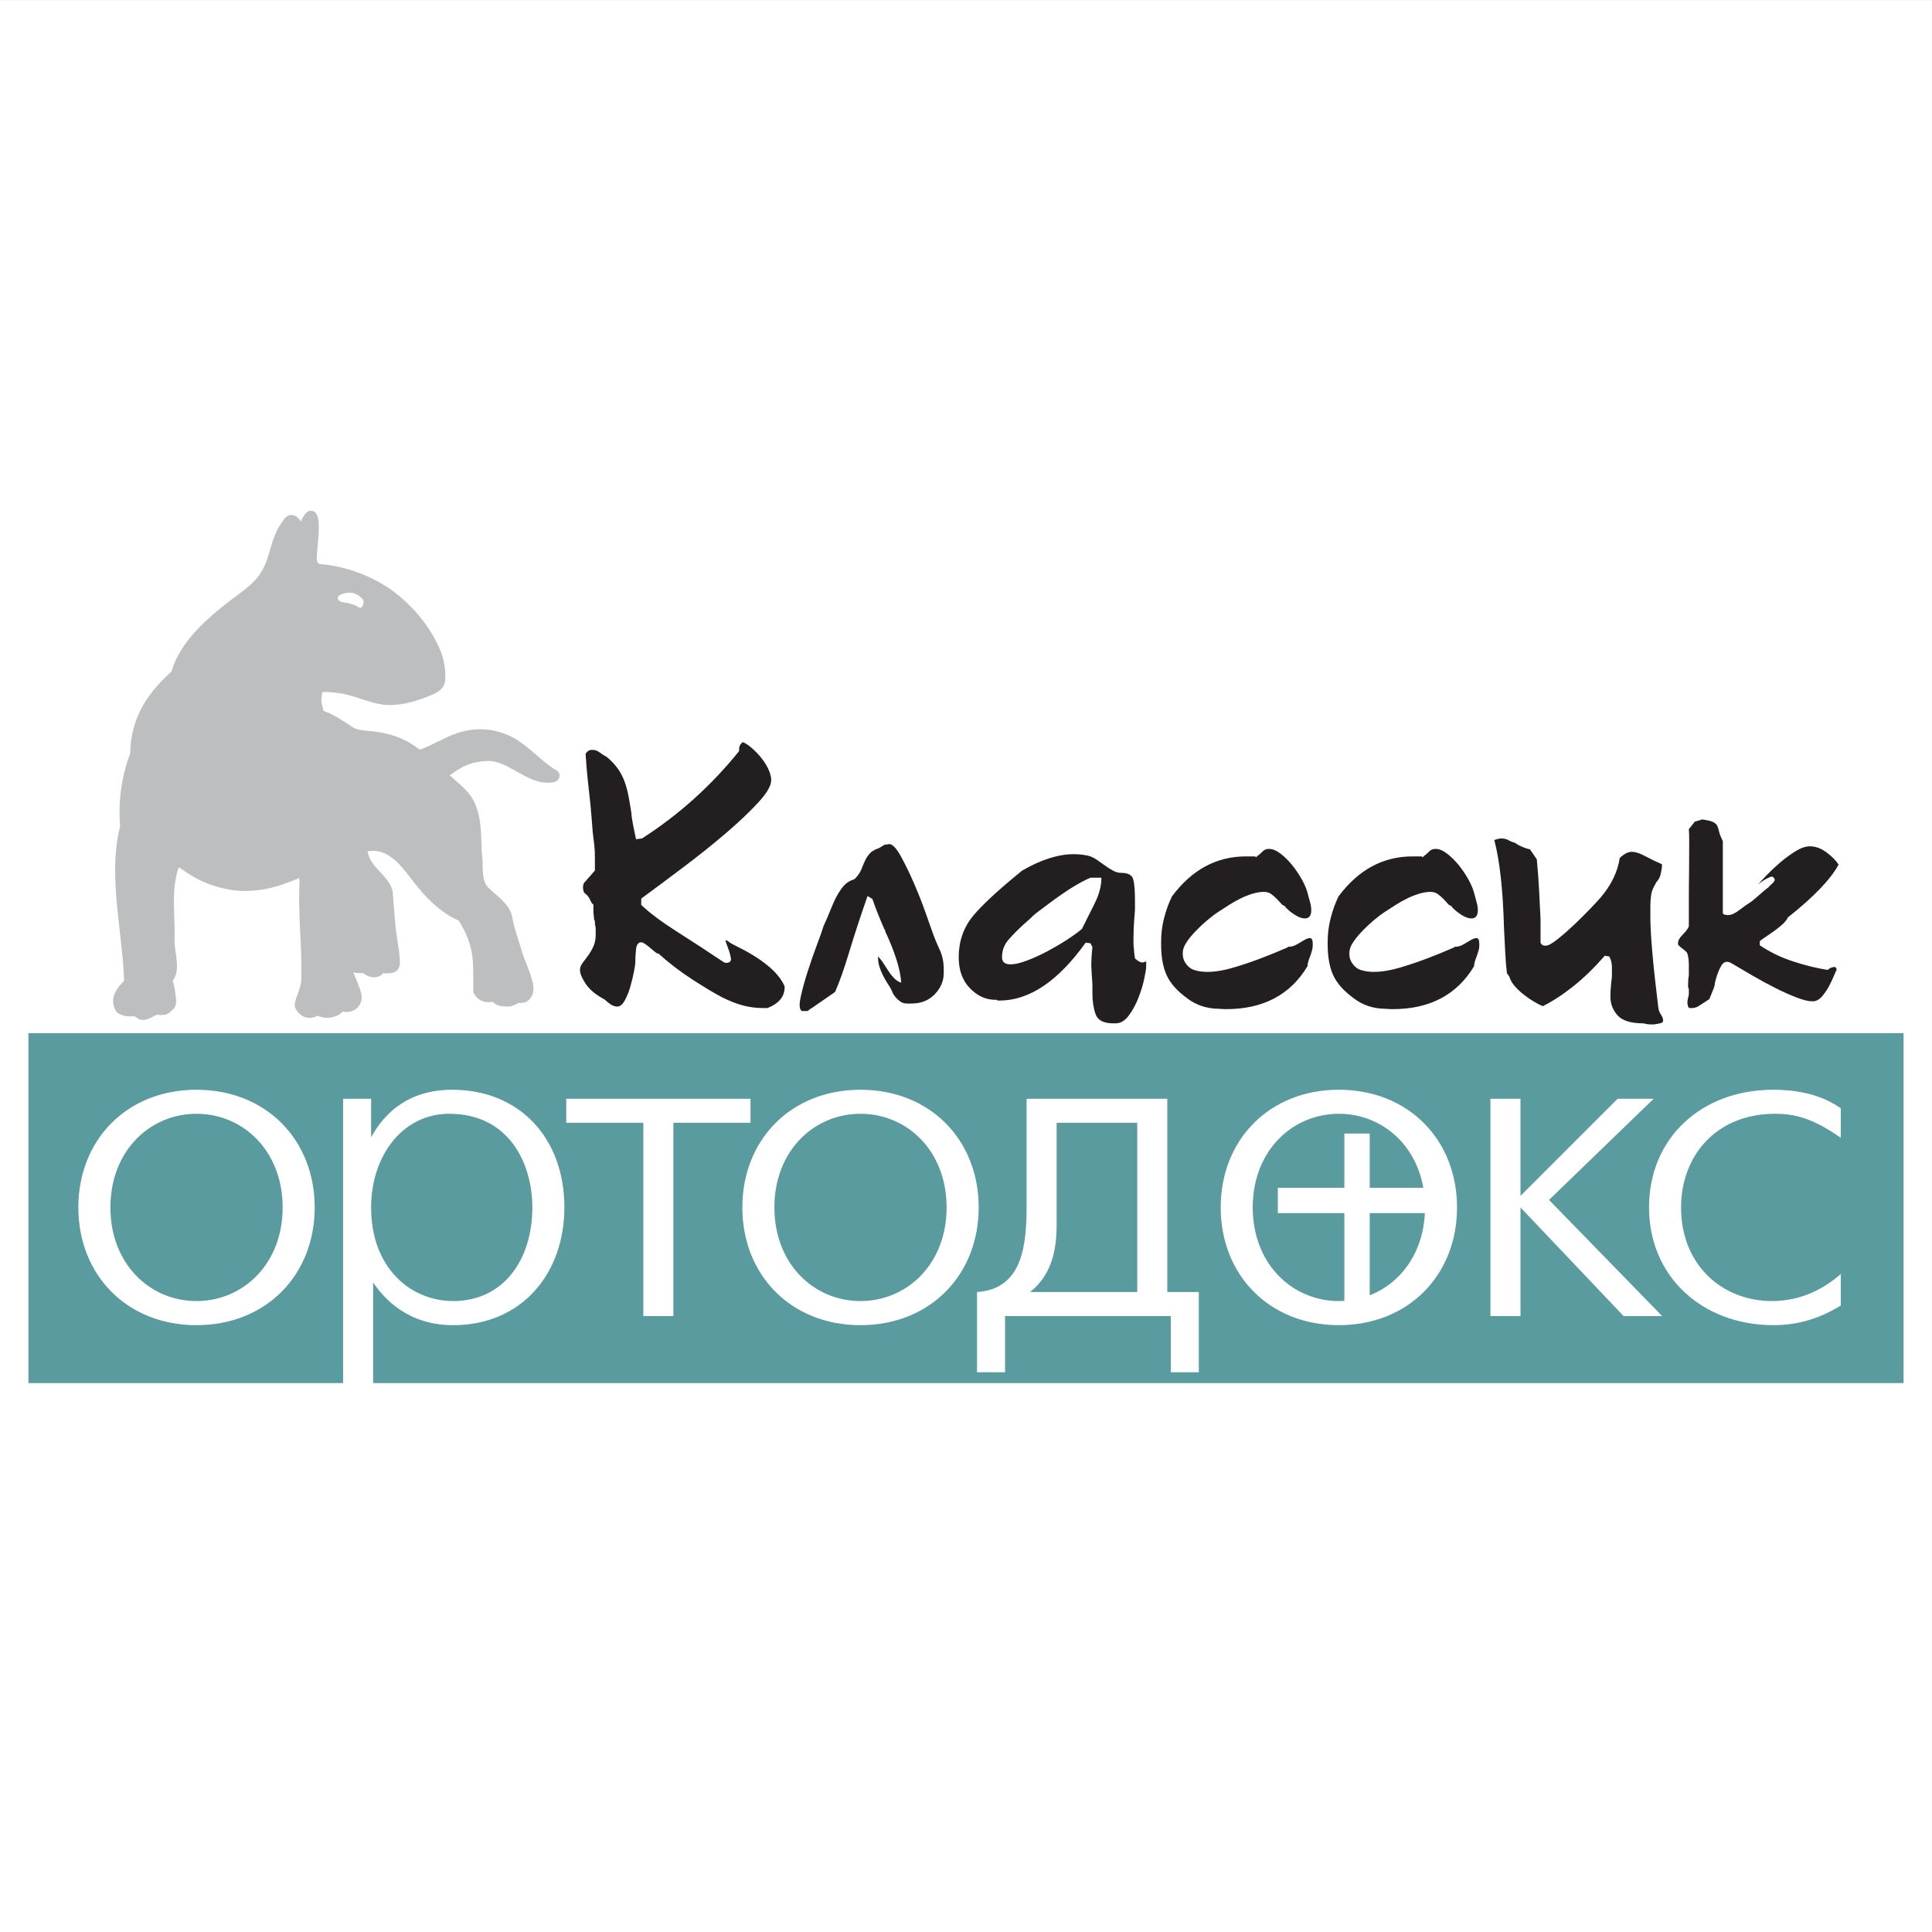 <?xml version="1.0" encoding="UTF-8"?>
<svg xmlns="http://www.w3.org/2000/svg" xmlns:xlink="http://www.w3.org/1999/xlink" width="192.76pt" height="192.76pt" viewBox="0 0 192.76 192.76" version="1.1">
<rect x="0" y="0" width="192.76" height="192.76" fill="#333333" stroke="none"/>
<g id="surface1">
<path style=" stroke:none;fill-rule:evenodd;fill:rgb(100%,100%,100%);fill-opacity:1;" d="M 0 0.004 L 192.758 0.004 L 192.758 192.762 L 0 192.762 L 0 0.004 "/>
<path style=" stroke:none;fill-rule:evenodd;fill:rgb(34.9%,60.799%,62.399%);fill-opacity:1;" d="M 2.836 103.078 L 189.922 103.078 L 189.922 137.992 L 2.836 137.992 L 2.836 103.078 "/>
<path style=" stroke:none;fill-rule:evenodd;fill:rgb(100%,100%,100%);fill-opacity:1;" d="M 19.605 132.215 C 26.551 132.215 31.398 127.211 31.398 120.469 C 31.398 113.723 26.551 108.727 19.605 108.727 C 12.664 108.727 7.816 113.723 7.816 120.469 C 7.816 127.211 12.664 132.215 19.605 132.215 Z M 19.605 129.809 C 14.961 129.809 11.016 126.113 11.016 120.469 C 11.016 114.82 14.961 111.125 19.605 111.125 C 24.254 111.125 28.199 114.82 28.199 120.469 C 28.199 126.113 24.254 129.809 19.605 129.809 Z M 34.23 109.625 L 34.23 141.809 L 37.227 141.809 L 37.227 127.961 C 38.324 129.559 40.672 132.215 45.219 132.215 C 52.062 132.215 56.309 127.062 56.309 120.469 C 56.309 113.473 51.766 108.727 45.121 108.727 C 40.824 108.727 38.375 110.977 37.027 113.473 L 37.027 109.625 Z M 45.219 129.809 C 41.023 129.809 37.027 126.562 37.027 120.469 C 37.027 115.371 40.125 111.125 44.82 111.125 C 50.816 111.125 53.113 116.121 53.113 120.469 C 53.113 125.711 50.215 129.809 45.219 129.809 Z M 64.188 131.309 L 67.184 131.309 L 67.184 112.023 L 74.879 112.023 L 74.879 109.625 L 56.496 109.625 L 56.496 112.023 L 64.188 112.023 Z M 85.855 132.215 C 92.797 132.215 97.645 127.211 97.645 120.469 C 97.645 113.723 92.797 108.727 85.855 108.727 C 78.91 108.727 74.066 113.723 74.066 120.469 C 74.066 127.211 78.91 132.215 85.855 132.215 Z M 85.855 129.809 C 81.207 129.809 77.262 126.113 77.262 120.469 C 77.262 114.82 81.207 111.125 85.855 111.125 C 90.5 111.125 94.445 114.82 94.445 120.469 C 94.445 126.113 90.5 129.809 85.855 129.809 Z M 102.426 109.625 L 102.426 120.219 C 102.426 124.016 102.125 128.609 97.48 128.91 L 97.48 136.91 L 100.277 136.91 L 100.277 131.309 L 116.812 131.309 L 116.812 136.91 L 119.609 136.91 L 119.609 128.91 L 116.465 128.91 L 116.465 109.625 Z M 113.465 128.91 L 102.773 128.91 C 104.723 127.359 105.422 125.113 105.422 122.266 L 105.422 112.023 L 113.465 112.023 Z M 133.582 132.215 C 140.527 132.215 145.371 127.211 145.371 120.469 C 145.371 113.723 140.527 108.727 133.582 108.727 C 126.641 108.727 121.793 113.723 121.793 120.469 C 121.793 127.211 126.641 132.215 133.582 132.215 Z M 133.582 129.809 C 128.938 129.809 124.988 126.113 124.988 120.469 C 124.988 114.82 128.938 111.125 133.582 111.125 C 138.23 111.125 142.176 114.82 142.176 120.469 C 142.176 126.113 138.23 129.809 133.582 129.809 Z M 148.703 131.309 L 151.703 131.309 L 151.703 120.469 L 161.992 131.309 L 165.84 131.309 L 154.551 119.719 L 164.992 109.625 L 161.395 109.625 L 151.703 119.316 L 151.703 109.625 L 148.703 109.625 Z M 183.66 127.109 C 182.012 128.559 179.715 129.809 176.816 129.809 C 171.77 129.809 167.723 126.164 167.723 120.469 C 167.723 115.371 171.172 111.125 177.113 111.125 C 178.914 111.125 180.762 111.477 183.66 113.523 L 183.66 110.574 C 182.512 109.777 180.512 108.727 176.914 108.727 C 169.773 108.727 164.527 113.523 164.527 120.469 C 164.527 127.359 169.82 132.215 176.965 132.215 C 180.062 132.215 182.262 131.109 183.66 130.258 L 183.66 127.109 "/>
<path style=" stroke:none;fill-rule:evenodd;fill:rgb(13.699%,12.199%,12.5%);fill-opacity:1;" d="M 74.113 74.043 C 74.363 74.141 74.648 74.328 74.969 74.602 C 75.293 74.875 75.605 75.191 75.902 75.551 C 76.199 75.91 76.449 76.297 76.648 76.707 C 76.844 77.117 76.945 77.496 76.945 77.844 C 76.945 78.391 76.516 79.129 75.66 80.059 C 74.801 80.992 73.727 82.012 72.438 83.117 C 71.145 84.223 69.742 85.348 68.227 86.488 C 66.711 87.633 65.293 88.688 63.977 89.656 L 63.977 90.289 C 64.848 91.109 66.047 92.004 67.574 92.973 C 69.102 93.941 70.66 94.961 72.25 96.027 L 72.324 96.027 C 72.324 96.051 72.336 96.066 72.363 96.066 L 72.438 96.066 C 72.809 96.066 72.969 95.91 72.922 95.598 C 72.871 95.289 72.785 94.973 72.66 94.648 C 72.535 94.324 72.449 94.078 72.398 93.902 C 72.348 93.73 72.512 93.793 72.883 94.09 L 73.59 94.461 C 74.809 95.059 75.82 95.691 76.629 96.363 C 77.438 97.035 77.988 97.715 78.285 98.414 L 78.285 98.488 C 78.285 99.43 77.715 100.125 76.574 100.574 L 76.125 100.574 C 75.43 100.574 74.758 100.488 74.113 100.312 C 73.469 100.141 72.797 99.879 72.102 99.531 C 71.332 99.133 70.332 98.535 69.102 97.742 C 67.871 96.945 66.734 96.078 65.691 95.133 L 65.617 95.133 C 65.566 95.133 65.473 95.078 65.34 94.965 C 65.203 94.855 65.047 94.723 64.871 94.574 C 64.699 94.426 64.531 94.293 64.367 94.184 C 64.207 94.07 64.078 94.016 63.977 94.016 C 63.68 94.016 63.508 94.25 63.457 94.723 C 63.406 95.195 63.383 95.656 63.383 96.102 C 63.383 96.203 63.34 96.48 63.25 96.941 C 63.164 97.398 63.047 97.891 62.898 98.414 C 62.75 98.934 62.562 99.398 62.34 99.809 C 62.113 100.219 61.867 100.426 61.594 100.426 L 61.555 100.426 C 61.355 100.426 61.152 100.355 60.941 100.219 C 60.73 100.082 60.535 99.926 60.363 99.754 L 59.992 99.531 C 59.297 99.133 58.766 98.66 58.406 98.113 C 58.047 97.566 57.867 97.121 57.867 96.773 C 57.867 96.551 57.949 96.324 58.109 96.102 C 58.27 95.879 58.449 95.637 58.648 95.375 C 58.848 95.113 59.027 94.809 59.191 94.461 C 59.352 94.113 59.434 93.719 59.434 93.27 L 59.434 92.676 C 59.434 92.574 59.418 92.477 59.395 92.375 C 59.371 92.277 59.355 92.176 59.355 92.078 L 59.355 91.93 C 59.355 91.879 59.344 91.848 59.32 91.836 C 59.297 91.824 59.281 91.805 59.281 91.781 L 59.207 90.996 L 59.207 90.289 C 59.184 90.215 59.133 90.164 59.059 90.141 L 58.91 89.844 C 58.762 89.52 58.598 89.301 58.426 89.191 C 58.25 89.078 58.164 88.848 58.164 88.5 C 58.164 88.449 58.191 88.324 58.238 88.129 L 59.355 86.859 C 59.355 86.391 59.355 86.004 59.355 85.707 C 59.355 85.406 59.352 85.137 59.34 84.887 C 59.328 84.637 59.301 84.371 59.266 84.086 C 59.227 83.801 59.184 83.434 59.133 82.984 C 59.086 82.316 59.012 81.406 58.91 80.266 C 58.812 79.422 58.719 78.574 58.633 77.73 C 58.543 76.887 58.477 76.043 58.426 75.199 C 58.598 74.949 58.785 74.824 58.984 74.824 L 59.207 74.824 C 59.406 74.824 59.633 74.918 59.879 75.105 C 60.129 75.289 60.352 75.434 60.551 75.531 C 61.023 75.93 61.395 76.328 61.668 76.727 C 61.941 77.121 62.16 77.547 62.32 77.992 C 62.48 78.438 62.613 78.926 62.711 79.445 C 62.809 79.969 62.91 80.551 63.008 81.195 L 63.008 81.348 C 63.082 81.918 63.234 82.711 63.457 83.73 L 64.051 83.656 C 67.73 81.297 70.957 78.391 73.742 74.938 L 73.742 74.75 C 73.742 74.453 73.863 74.219 74.113 74.043 Z M 80.895 100.609 L 80.895 100.648 L 83.316 98.973 C 83.766 97.953 84.242 96.598 84.75 94.91 C 85.262 93.219 85.863 91.383 86.559 89.395 L 87.043 89.691 C 87.191 90.141 87.367 90.613 87.566 91.109 C 87.766 91.605 87.988 92.141 88.234 92.711 L 88.309 92.785 L 88.309 92.898 C 89.305 95.035 89.84 96.746 89.914 98.039 C 89.664 97.965 89.441 97.828 89.242 97.629 C 89.043 97.43 88.855 97.203 88.684 96.941 C 88.508 96.68 88.336 96.414 88.16 96.141 C 87.988 95.867 87.801 95.629 87.602 95.43 L 87.602 95.582 C 87.602 96.352 88 97.32 88.793 98.488 L 88.867 98.637 C 88.918 98.711 88.973 98.828 89.035 98.988 C 89.098 99.152 89.199 99.312 89.336 99.473 C 89.473 99.637 89.633 99.785 89.82 99.922 C 90.008 100.059 90.234 100.125 90.508 100.125 L 90.957 100.125 C 91.898 100.125 92.668 99.816 93.266 99.195 C 93.863 98.574 94.16 97.867 94.16 97.07 L 94.16 96.699 C 94.16 95.977 94.02 95.312 93.73 94.703 C 93.445 94.098 93.18 93.43 92.93 92.711 C 92.855 92.512 92.656 91.953 92.336 91.035 C 92.012 90.113 91.633 89.152 91.199 88.148 C 90.762 87.141 90.324 86.234 89.875 85.426 C 89.43 84.617 89.043 84.215 88.719 84.215 C 88.645 84.215 88.598 84.227 88.57 84.254 L 88.422 84.254 C 88.324 84.254 88.199 84.301 88.051 84.402 C 87.902 84.5 87.777 84.574 87.676 84.625 C 87.254 84.773 86.949 84.953 86.766 85.164 C 86.578 85.379 86.422 85.617 86.297 85.891 C 86.172 86.164 86.051 86.457 85.926 86.77 C 85.801 87.078 85.578 87.395 85.254 87.719 C 84.832 87.844 84.492 88.047 84.23 88.332 C 83.969 88.617 83.727 88.965 83.504 89.375 C 83.281 89.785 83.07 90.246 82.871 90.754 C 82.672 91.266 82.434 91.816 82.16 92.414 C 82.086 92.688 81.891 93.25 81.566 94.109 C 81.242 94.965 80.926 95.871 80.617 96.828 C 80.305 97.785 80.062 98.66 79.891 99.457 C 79.715 100.25 79.754 100.723 80 100.871 L 80.523 100.871 C 80.598 100.871 80.723 100.785 80.895 100.609 Z M 108.543 85.371 C 108.844 85.445 109.129 85.574 109.402 85.762 C 109.676 85.949 109.945 86.141 110.223 86.34 C 110.492 86.539 110.766 86.711 111.039 86.859 C 111.312 87.012 111.586 87.086 111.859 87.086 C 112.555 87.086 112.961 87.309 113.07 87.754 C 113.184 88.203 113.238 88.887 113.238 89.805 L 113.238 90.773 C 113.238 90.797 113.215 91.121 113.164 91.742 C 113.113 92.363 113.09 93.023 113.09 93.719 L 113.09 94.203 C 113.09 94.176 113.102 94.332 113.129 94.668 C 113.152 95.004 113.188 95.32 113.238 95.617 C 113.34 95.719 113.457 95.809 113.594 95.898 C 113.73 95.984 113.859 96.027 113.984 96.027 C 114.086 96.027 114.207 95.988 114.355 95.914 L 114.355 96.477 C 114.355 96.625 114.297 97.004 114.172 97.609 C 114.047 98.219 113.855 98.859 113.594 99.531 C 113.332 100.199 113.008 100.797 112.625 101.32 C 112.238 101.84 111.797 102.102 111.301 102.102 L 111.078 102.102 C 110.109 102.102 109.52 101.797 109.309 101.188 C 109.098 100.578 108.992 99.891 108.992 99.121 L 108.992 98.336 C 108.992 98.289 108.984 98.152 108.973 97.93 C 108.961 97.703 108.941 97.395 108.914 96.996 C 108.891 96.699 108.879 96.48 108.879 96.344 C 108.879 96.207 108.879 96.152 108.879 96.176 C 108.879 95.805 108.914 95.234 108.992 94.461 C 108.941 94.414 108.914 94.375 108.914 94.352 L 108.805 94.129 C 108.781 94.102 108.719 94.09 108.617 94.09 L 108.32 94.051 C 105.562 97.902 102.695 99.828 99.711 99.828 L 99.562 99.828 C 99.539 99.828 99.5 99.805 99.453 99.754 L 99.301 99.754 C 98.359 99.754 97.516 99.367 96.77 98.598 C 96.023 97.828 95.652 96.797 95.652 95.504 C 95.652 93.941 96.121 92.574 97.066 91.406 C 97.984 90.289 99.625 88.773 101.984 86.859 C 103.871 85.77 105.59 85.223 107.129 85.223 C 107.352 85.223 107.582 85.234 107.816 85.258 C 108.055 85.281 108.297 85.32 108.543 85.371 Z M 109.887 87.605 L 109.887 87.57 L 108.805 87.57 C 107.734 88.016 106.359 88.871 104.668 90.141 L 103.328 91.145 C 103.227 91.223 103.027 91.406 102.73 91.703 L 102.133 92.227 C 101.562 92.746 101.059 93.258 100.625 93.754 C 100.191 94.25 99.973 94.836 99.973 95.504 C 99.973 95.977 100.258 96.215 100.828 96.215 C 101.254 96.215 101.793 96.09 102.453 95.84 C 103.109 95.594 103.781 95.289 104.465 94.93 C 105.145 94.566 105.805 94.184 106.438 93.773 C 107.07 93.363 107.574 92.996 107.949 92.676 C 108.344 91.879 108.766 91.035 109.215 90.141 C 109.66 89.246 109.887 88.402 109.887 87.605 Z M 125.387 85.52 L 125.387 85.445 C 125.586 85.32 125.77 85.164 125.945 84.98 C 126.121 84.793 126.328 84.699 126.578 84.699 L 126.652 84.699 C 126.977 84.699 127.344 84.855 127.754 85.164 C 128.16 85.477 128.555 85.859 128.926 86.32 C 129.301 86.781 129.633 87.281 129.934 87.828 C 130.23 88.375 130.43 88.887 130.527 89.359 L 130.68 89.918 C 130.777 90.238 130.828 90.539 130.828 90.812 C 130.828 91.355 130.613 91.633 130.191 91.633 C 129.871 91.633 129.496 91.488 129.074 91.203 C 128.652 90.914 128.344 90.637 128.145 90.363 C 128.047 90.363 127.934 90.289 127.809 90.141 C 127.684 89.992 127.539 89.836 127.379 89.676 C 127.219 89.512 127.039 89.359 126.84 89.207 C 126.641 89.059 126.395 88.984 126.094 88.984 C 125.746 88.984 125.367 89.047 124.957 89.172 C 124.547 89.297 124.145 89.457 123.746 89.656 C 123.348 89.855 122.965 90.07 122.594 90.309 C 122.219 90.543 121.883 90.762 121.586 90.961 C 121.238 91.184 120.859 91.469 120.449 91.816 C 120.039 92.164 119.652 92.523 119.293 92.898 C 118.934 93.27 118.629 93.645 118.383 94.016 C 118.133 94.387 118.008 94.734 118.008 95.059 L 118.008 95.207 C 118.008 95.555 118.121 95.879 118.344 96.176 C 118.566 96.477 118.828 96.672 119.125 96.773 C 120.094 97.094 121.395 97.02 123.02 96.551 C 124.648 96.078 126.453 95.406 128.441 94.535 L 128.516 94.461 L 128.59 94.461 C 128.863 94.461 129.145 94.375 129.43 94.203 C 129.715 94.027 129.969 93.879 130.191 93.754 C 130.418 93.629 130.602 93.582 130.754 93.605 C 130.902 93.629 130.977 93.828 130.977 94.203 C 130.977 94.426 130.965 94.586 130.938 94.688 L 130.789 95.207 C 130.766 95.258 130.703 95.426 130.602 95.711 C 130.504 95.996 130.453 96.227 130.453 96.398 C 128.738 99.258 126.031 100.684 122.332 100.684 C 122.379 100.684 122.336 100.684 122.199 100.684 C 122.062 100.684 121.848 100.672 121.547 100.648 C 120.355 100.625 119.324 100.273 118.453 99.605 C 117.461 98.883 116.777 98.121 116.406 97.312 C 116.035 96.504 115.848 95.48 115.848 94.238 L 115.848 93.941 C 115.848 93.145 115.945 92.363 116.145 91.594 C 116.344 90.824 116.605 90.102 116.93 89.434 C 118.914 86.773 121.375 85.445 124.305 85.445 L 125.164 85.445 C 125.215 85.445 125.25 85.457 125.273 85.48 C 125.301 85.508 125.336 85.52 125.387 85.52 Z M 142.004 85.52 L 142.004 85.445 C 142.203 85.32 142.391 85.164 142.562 84.98 C 142.738 84.793 142.949 84.699 143.199 84.699 L 143.273 84.699 C 143.594 84.699 143.961 84.855 144.371 85.164 C 144.781 85.477 145.172 85.859 145.547 86.32 C 145.918 86.781 146.254 87.281 146.551 87.828 C 146.848 88.375 147.047 88.887 147.148 89.359 L 147.297 89.918 C 147.395 90.238 147.445 90.539 147.445 90.812 C 147.445 91.355 147.234 91.633 146.812 91.633 C 146.488 91.633 146.117 91.488 145.695 91.203 C 145.273 90.914 144.961 90.637 144.762 90.363 C 144.664 90.363 144.551 90.289 144.426 90.141 C 144.305 89.992 144.16 89.836 144 89.676 C 143.84 89.512 143.656 89.359 143.461 89.207 C 143.262 89.059 143.012 88.984 142.715 88.984 C 142.367 88.984 141.988 89.047 141.578 89.172 C 141.168 89.297 140.762 89.457 140.367 89.656 C 139.969 89.855 139.582 90.07 139.211 90.309 C 138.84 90.543 138.504 90.762 138.203 90.961 C 137.855 91.184 137.477 91.469 137.066 91.816 C 136.656 92.164 136.273 92.523 135.914 92.898 C 135.555 93.27 135.246 93.645 135 94.016 C 134.754 94.387 134.629 94.734 134.629 95.059 L 134.629 95.207 C 134.629 95.555 134.738 95.879 134.965 96.176 C 135.188 96.477 135.445 96.672 135.746 96.773 C 136.715 97.094 138.012 97.02 139.641 96.551 C 141.266 96.078 143.074 95.406 145.062 94.535 L 145.137 94.461 L 145.211 94.461 C 145.484 94.461 145.762 94.375 146.047 94.203 C 146.336 94.027 146.59 93.879 146.812 93.754 C 147.035 93.629 147.223 93.582 147.371 93.605 C 147.52 93.629 147.594 93.828 147.594 94.203 C 147.594 94.426 147.582 94.586 147.559 94.688 L 147.406 95.207 C 147.383 95.258 147.32 95.426 147.223 95.711 C 147.121 95.996 147.074 96.227 147.074 96.398 C 145.359 99.258 142.652 100.684 138.949 100.684 C 139 100.684 138.957 100.684 138.82 100.684 C 138.684 100.684 138.465 100.672 138.168 100.648 C 136.977 100.625 135.945 100.273 135.074 99.605 C 134.082 98.883 133.398 98.121 133.023 97.312 C 132.652 96.504 132.465 95.48 132.465 94.238 L 132.465 93.941 C 132.465 93.145 132.566 92.363 132.766 91.594 C 132.965 90.824 133.223 90.102 133.547 89.434 C 135.535 86.773 137.992 85.445 140.926 85.445 L 141.781 85.445 C 141.832 85.445 141.867 85.457 141.895 85.48 C 141.918 85.508 141.957 85.52 142.004 85.52 Z M 152.625 84.738 L 152.625 84.699 L 153.332 85.742 C 153.434 86.812 153.508 87.836 153.559 88.816 C 153.605 89.801 153.656 90.762 153.703 91.703 L 153.703 94.051 C 153.781 94.25 153.93 94.352 154.152 94.352 L 154.227 94.352 C 154.477 94.352 154.879 94.129 155.438 93.68 C 155.996 93.234 156.566 92.73 157.152 92.172 C 157.734 91.613 158.277 91.07 158.773 90.551 C 159.27 90.027 159.578 89.691 159.703 89.543 C 160.773 88.277 161.406 86.961 161.605 85.594 C 162.051 85.195 162.426 84.996 162.723 84.996 L 162.871 84.996 C 163.195 84.996 163.625 85.141 164.156 85.426 C 164.691 85.711 165.246 85.98 165.816 86.227 L 165.816 86.449 C 165.816 86.551 165.777 86.781 165.703 87.141 C 165.629 87.5 165.48 87.793 165.258 88.016 L 164.961 88.574 C 164.836 88.824 164.754 89.109 164.719 89.434 C 164.68 89.754 164.66 90.09 164.66 90.438 L 164.66 91.48 C 164.66 93.219 164.922 96.203 165.441 100.426 C 165.469 100.723 165.555 100.984 165.703 101.207 C 165.852 101.43 165.93 101.629 165.93 101.805 L 165.93 101.879 C 165.93 102 165.766 102.09 165.441 102.137 C 165.121 102.188 164.984 102.211 165.031 102.211 L 164.809 102.211 C 164.488 102.211 164.215 102.176 163.988 102.102 C 162.723 102.102 161.855 101.836 161.383 101.301 C 160.91 100.766 160.676 100.152 160.676 99.457 C 160.676 99.23 160.68 99.016 160.691 98.805 C 160.703 98.594 160.723 98.363 160.746 98.113 L 160.824 97.441 L 160.824 96.848 C 160.824 96.723 160.824 96.594 160.824 96.457 C 160.824 96.32 160.809 96.188 160.785 96.066 C 160.734 95.816 160.66 95.605 160.562 95.43 L 160.113 95.355 C 159.07 96.551 158.027 97.562 156.984 98.395 C 155.941 99.227 154.922 99.891 153.93 100.387 C 153.68 100.289 153.391 100.141 153.055 99.941 C 152.719 99.742 152.383 99.512 152.047 99.25 C 151.711 98.988 151.406 98.703 151.133 98.395 C 150.863 98.082 150.676 97.754 150.574 97.406 L 150.352 97.109 C 150.277 96.535 150.223 95.871 150.184 95.113 C 150.148 94.355 150.105 93.492 150.055 92.523 C 149.953 88.773 149.633 85.867 149.086 83.805 C 149.234 83.758 149.363 83.719 149.477 83.695 C 149.59 83.668 149.695 83.656 149.793 83.656 C 150.066 83.656 150.301 83.711 150.5 83.824 C 150.699 83.938 150.922 84.027 151.172 84.102 L 151.395 84.254 C 151.844 84.5 152.254 84.66 152.625 84.738 Z M 168.5 82.727 L 169.094 81.98 L 169.84 81.758 C 170.363 81.832 170.723 81.918 170.922 82.016 C 171.121 82.117 171.258 82.238 171.332 82.391 C 171.406 82.539 171.469 82.73 171.516 82.969 C 171.566 83.203 171.691 83.52 171.891 83.918 L 171.891 91.145 C 171.965 91.223 172.031 91.258 172.094 91.258 C 172.156 91.258 172.227 91.27 172.301 91.297 L 172.41 91.297 C 172.734 91.297 173.113 91.129 173.547 90.793 C 173.984 90.457 174.363 90.191 174.684 89.992 C 174.758 89.941 174.883 89.844 175.059 89.691 C 175.23 89.543 175.41 89.391 175.598 89.227 C 175.785 89.066 175.957 88.914 176.117 88.781 C 176.281 88.645 176.375 88.574 176.398 88.574 C 176.496 88.449 176.648 88.301 176.848 88.129 C 177.047 87.953 177.105 87.793 177.031 87.645 L 176.883 87.492 C 176.836 87.445 176.734 87.449 176.586 87.512 C 176.438 87.574 176.273 87.656 176.102 87.754 C 175.926 87.855 175.77 87.961 175.637 88.07 C 175.496 88.184 175.418 88.254 175.395 88.277 C 175.566 88.055 175.859 87.73 176.27 87.309 C 176.68 86.887 177.133 86.465 177.629 86.039 C 178.125 85.617 178.633 85.246 179.156 84.922 C 179.68 84.602 180.148 84.438 180.57 84.438 C 181.145 84.438 181.703 84.645 182.25 85.055 C 182.797 85.465 183.191 85.867 183.441 86.266 C 182.645 87.73 180.98 89.469 178.449 91.48 L 178.41 91.48 L 178.371 91.555 C 178.25 91.805 178.051 92.047 177.777 92.281 C 177.504 92.52 177.219 92.742 176.922 92.953 C 176.621 93.164 176.344 93.355 176.082 93.531 C 175.82 93.703 175.652 93.828 175.578 93.902 L 175.578 94.312 C 176.57 94.984 177.672 95.52 178.879 95.914 C 180.082 96.312 181.242 96.598 182.359 96.773 C 182.559 96.574 182.797 96.477 183.066 96.477 C 183.145 96.477 183.203 96.574 183.254 96.773 C 183.203 96.82 183.113 97.016 182.977 97.352 C 182.84 97.688 182.672 98.039 182.473 98.414 C 182.273 98.785 182.039 99.125 181.766 99.438 C 181.492 99.746 181.191 99.902 180.871 99.902 L 180.797 99.902 C 180.422 99.902 179.914 99.777 179.27 99.531 C 178.621 99.281 177.926 98.973 177.18 98.598 C 176.438 98.227 175.68 97.816 174.906 97.367 C 174.137 96.922 173.418 96.5 172.746 96.102 C 172.324 95.855 171.988 95.934 171.742 96.344 C 171.492 96.754 171.281 97.32 171.105 98.039 C 171.105 98.215 171.051 98.438 170.938 98.711 C 170.828 98.984 170.699 99.305 170.547 99.68 L 169.988 100.051 C 169.766 100.199 169.566 100.324 169.395 100.426 C 169.219 100.523 169.008 100.574 168.762 100.574 L 168.574 100.574 C 168.5 100.574 168.441 100.5 168.406 100.352 C 168.367 100.199 168.352 100.078 168.352 99.977 C 168.375 99.777 168.426 99.531 168.5 99.23 L 168.5 98.711 C 168.5 98.66 168.473 98.586 168.426 98.488 L 168.426 98.262 C 168.426 98.062 168.43 97.891 168.441 97.742 C 168.453 97.594 168.473 97.441 168.5 97.293 L 168.5 96.324 C 168.5 95.828 168.449 95.43 168.352 95.133 C 168.324 95.035 168.164 94.871 167.867 94.648 C 167.566 94.426 167.418 94.277 167.418 94.203 L 167.418 94.09 C 167.418 93.84 167.578 93.555 167.902 93.234 C 168.227 92.91 168.426 92.637 168.5 92.414 L 168.5 89.656 C 168.5 88.887 168.504 88.078 168.52 87.234 C 168.531 86.391 168.535 85.582 168.535 84.812 C 168.535 84.414 168.535 84.047 168.535 83.711 C 168.535 83.379 168.523 83.047 168.5 82.727 "/>
<path style=" stroke:none;fill-rule:evenodd;fill:rgb(73.7%,74.5%,75.299%);fill-opacity:1;" d="M 23.031 59.871 C 24.02 59.125 24.996 58.484 25.777 57.504 C 26.316 56.766 26.598 56.047 26.848 55.176 C 27.102 54.27 27.344 53.441 27.801 52.609 C 27.988 52.305 28.188 52.004 28.406 51.715 C 28.949 51.113 29.66 51.402 30.016 52.035 C 30.254 51.477 30.762 50.559 31.473 51.145 C 31.711 51.434 31.758 51.742 31.789 52.105 C 31.859 53.312 31.645 54.531 31.602 55.738 C 31.605 55.918 31.695 56.262 31.902 56.273 C 34.492 56.484 37.129 57.453 39.227 58.984 C 41.254 60.523 42.941 62.531 43.934 64.887 C 44.309 65.812 44.473 66.785 44.426 67.789 C 44.359 68.875 43.445 69.191 42.578 69.535 C 41.215 70.062 39.762 70.457 38.293 70.316 C 36.969 70.148 35.77 69.578 34.48 69.277 C 33.723 69.117 32.984 69.043 32.215 69.035 C 32.07 69.074 32.082 69.828 32.066 69.965 C 32.125 70.289 32.195 70.613 32.281 70.934 C 33.352 71.285 34.305 71.988 35.246 72.59 C 35.797 72.895 36.562 72.902 37.176 72.965 C 38.828 73.145 40.281 73.609 41.621 74.602 C 41.707 74.664 41.789 74.727 41.871 74.789 C 42.176 74.707 42.465 74.578 42.75 74.445 C 43.414 74.141 44.062 73.805 44.723 73.492 C 47.004 72.453 49.387 72.488 51.562 73.801 C 52.793 74.586 53.781 75.633 54.945 76.496 C 55.16 76.645 55.371 76.781 55.594 76.91 C 56.02 77.277 55.836 77.805 55.367 78.016 C 53.945 78.324 52.797 77.672 51.594 77 C 50.633 76.461 49.648 75.867 48.508 75.926 C 48.023 75.961 47.566 76.023 47.102 76.152 C 46.262 76.406 45.566 76.832 44.875 77.363 C 45.617 78.027 46.379 78.602 46.969 79.418 C 48.074 81.059 47.984 83.117 48.066 85.012 L 48.156 85.984 C 48.148 86.531 48.148 87.086 48.25 87.625 C 48.391 88.305 48.688 88.547 49.211 89.012 C 49.957 89.664 50.82 90.352 51.074 91.359 C 51.301 92.66 51.781 93.902 52.148 95.172 C 52.434 96.023 52.84 96.832 53.059 97.707 C 53.301 98.504 53.367 99.219 52.691 99.836 C 52.367 100.082 52.086 100.062 51.703 100.074 C 51.453 100.234 51.133 100.379 50.836 100.426 C 50.168 100.426 49.652 100.434 49.137 99.949 C 48.301 100.109 47.598 99.789 47.23 99.012 C 47.191 97.695 47.285 96.375 47.078 95.066 C 46.855 93.883 46.406 92.863 45.762 91.848 C 44.176 91.156 42.848 89.93 41.762 88.613 C 41.582 88.391 41.402 88.164 41.227 87.938 C 40.141 86.527 38.762 84.531 36.691 84.945 L 36.676 84.949 C 36.676 85.031 36.703 85.117 36.727 85.195 C 37.125 86.703 38.859 87.41 39.18 88.961 C 39.32 90.535 39.383 92.109 39.629 93.676 C 39.754 94.492 39.906 95.316 39.898 96.145 C 39.809 97.102 39.012 97.156 38.227 97.105 C 37.848 97.602 37 97.605 36.52 97.277 C 36.441 97.223 36.371 97.164 36.285 97.121 C 35.949 97 35.586 97.188 35.27 96.98 C 35.316 97.238 35.406 97.457 35.535 97.68 C 35.859 98.652 36.539 99.684 35.625 100.574 C 35.234 100.914 34.719 101.055 34.215 100.922 C 33.594 101.559 32.488 101.727 31.691 101.34 C 31.105 101.66 30.422 101.633 29.922 101.18 C 29.586 100.848 29.348 100.559 29.422 100.062 C 29.574 99.367 29.934 98.715 30.039 98.008 C 30.055 97.863 30.055 97.723 30.062 97.582 C 30.145 94.391 29.715 91.215 29.887 88.02 C 29.875 87.879 29.855 87.742 29.836 87.605 C 29.52 87.766 29.191 87.875 28.859 88 C 27.078 88.699 25.352 89.027 23.438 88.84 C 22.191 88.68 20.988 88.336 19.859 87.777 C 19.152 87.422 18.512 86.992 17.871 86.535 C 17.738 86.723 17.699 86.941 17.641 87.16 C 17.098 89.367 17.504 91.578 17.41 93.812 C 17.418 94.332 17.508 94.848 17.574 95.363 C 17.676 96.172 17.785 97.156 17.238 97.836 C 17.43 98.539 17.543 99.25 17.578 99.977 C 17.559 100.305 17.391 100.695 17.086 100.852 C 16.75 101.316 16.152 101.297 15.645 101.246 C 15 101.52 14.352 102.062 13.668 101.562 C 13.422 101.367 13.418 101.398 13.098 101.406 C 12.609 101.418 12.281 101.359 11.844 101.125 C 11.371 100.859 11.242 100.098 11.305 99.586 C 11.438 98.867 11.895 98.367 12.379 97.855 C 12.219 93.156 11.008 88.488 11.703 83.781 C 11.781 83.332 11.875 82.891 11.984 82.445 C 11.77 80.008 12.125 77.461 12.988 75.176 C 13.012 73.418 13.43 71.887 14.277 70.352 C 15.043 69.066 15.992 67.996 17.105 67.008 C 17.98 64.008 20.637 61.707 23.031 59.871 Z M 35.852 60.629 C 35.262 60.262 34.762 60.16 34.199 60.09 C 33.699 60.023 33.426 59.504 34.098 59.281 C 35.18 58.918 35.711 59.297 36.156 59.75 C 36.461 60.066 36.113 60.789 35.852 60.629 "/>
<path style=" stroke:none;fill-rule:evenodd;fill:rgb(100%,100%,100%);fill-opacity:1;" d="M 134.129 113.094 L 136.66 113.094 L 136.66 130.434 L 134.129 130.434 L 134.129 113.094 "/>
<path style=" stroke:none;fill-rule:evenodd;fill:rgb(100%,100%,100%);fill-opacity:1;" d="M 127.492 121.035 L 127.492 118.508 L 142.871 118.508 L 142.871 121.035 L 127.492 121.035 "/>
</g>
</svg>
